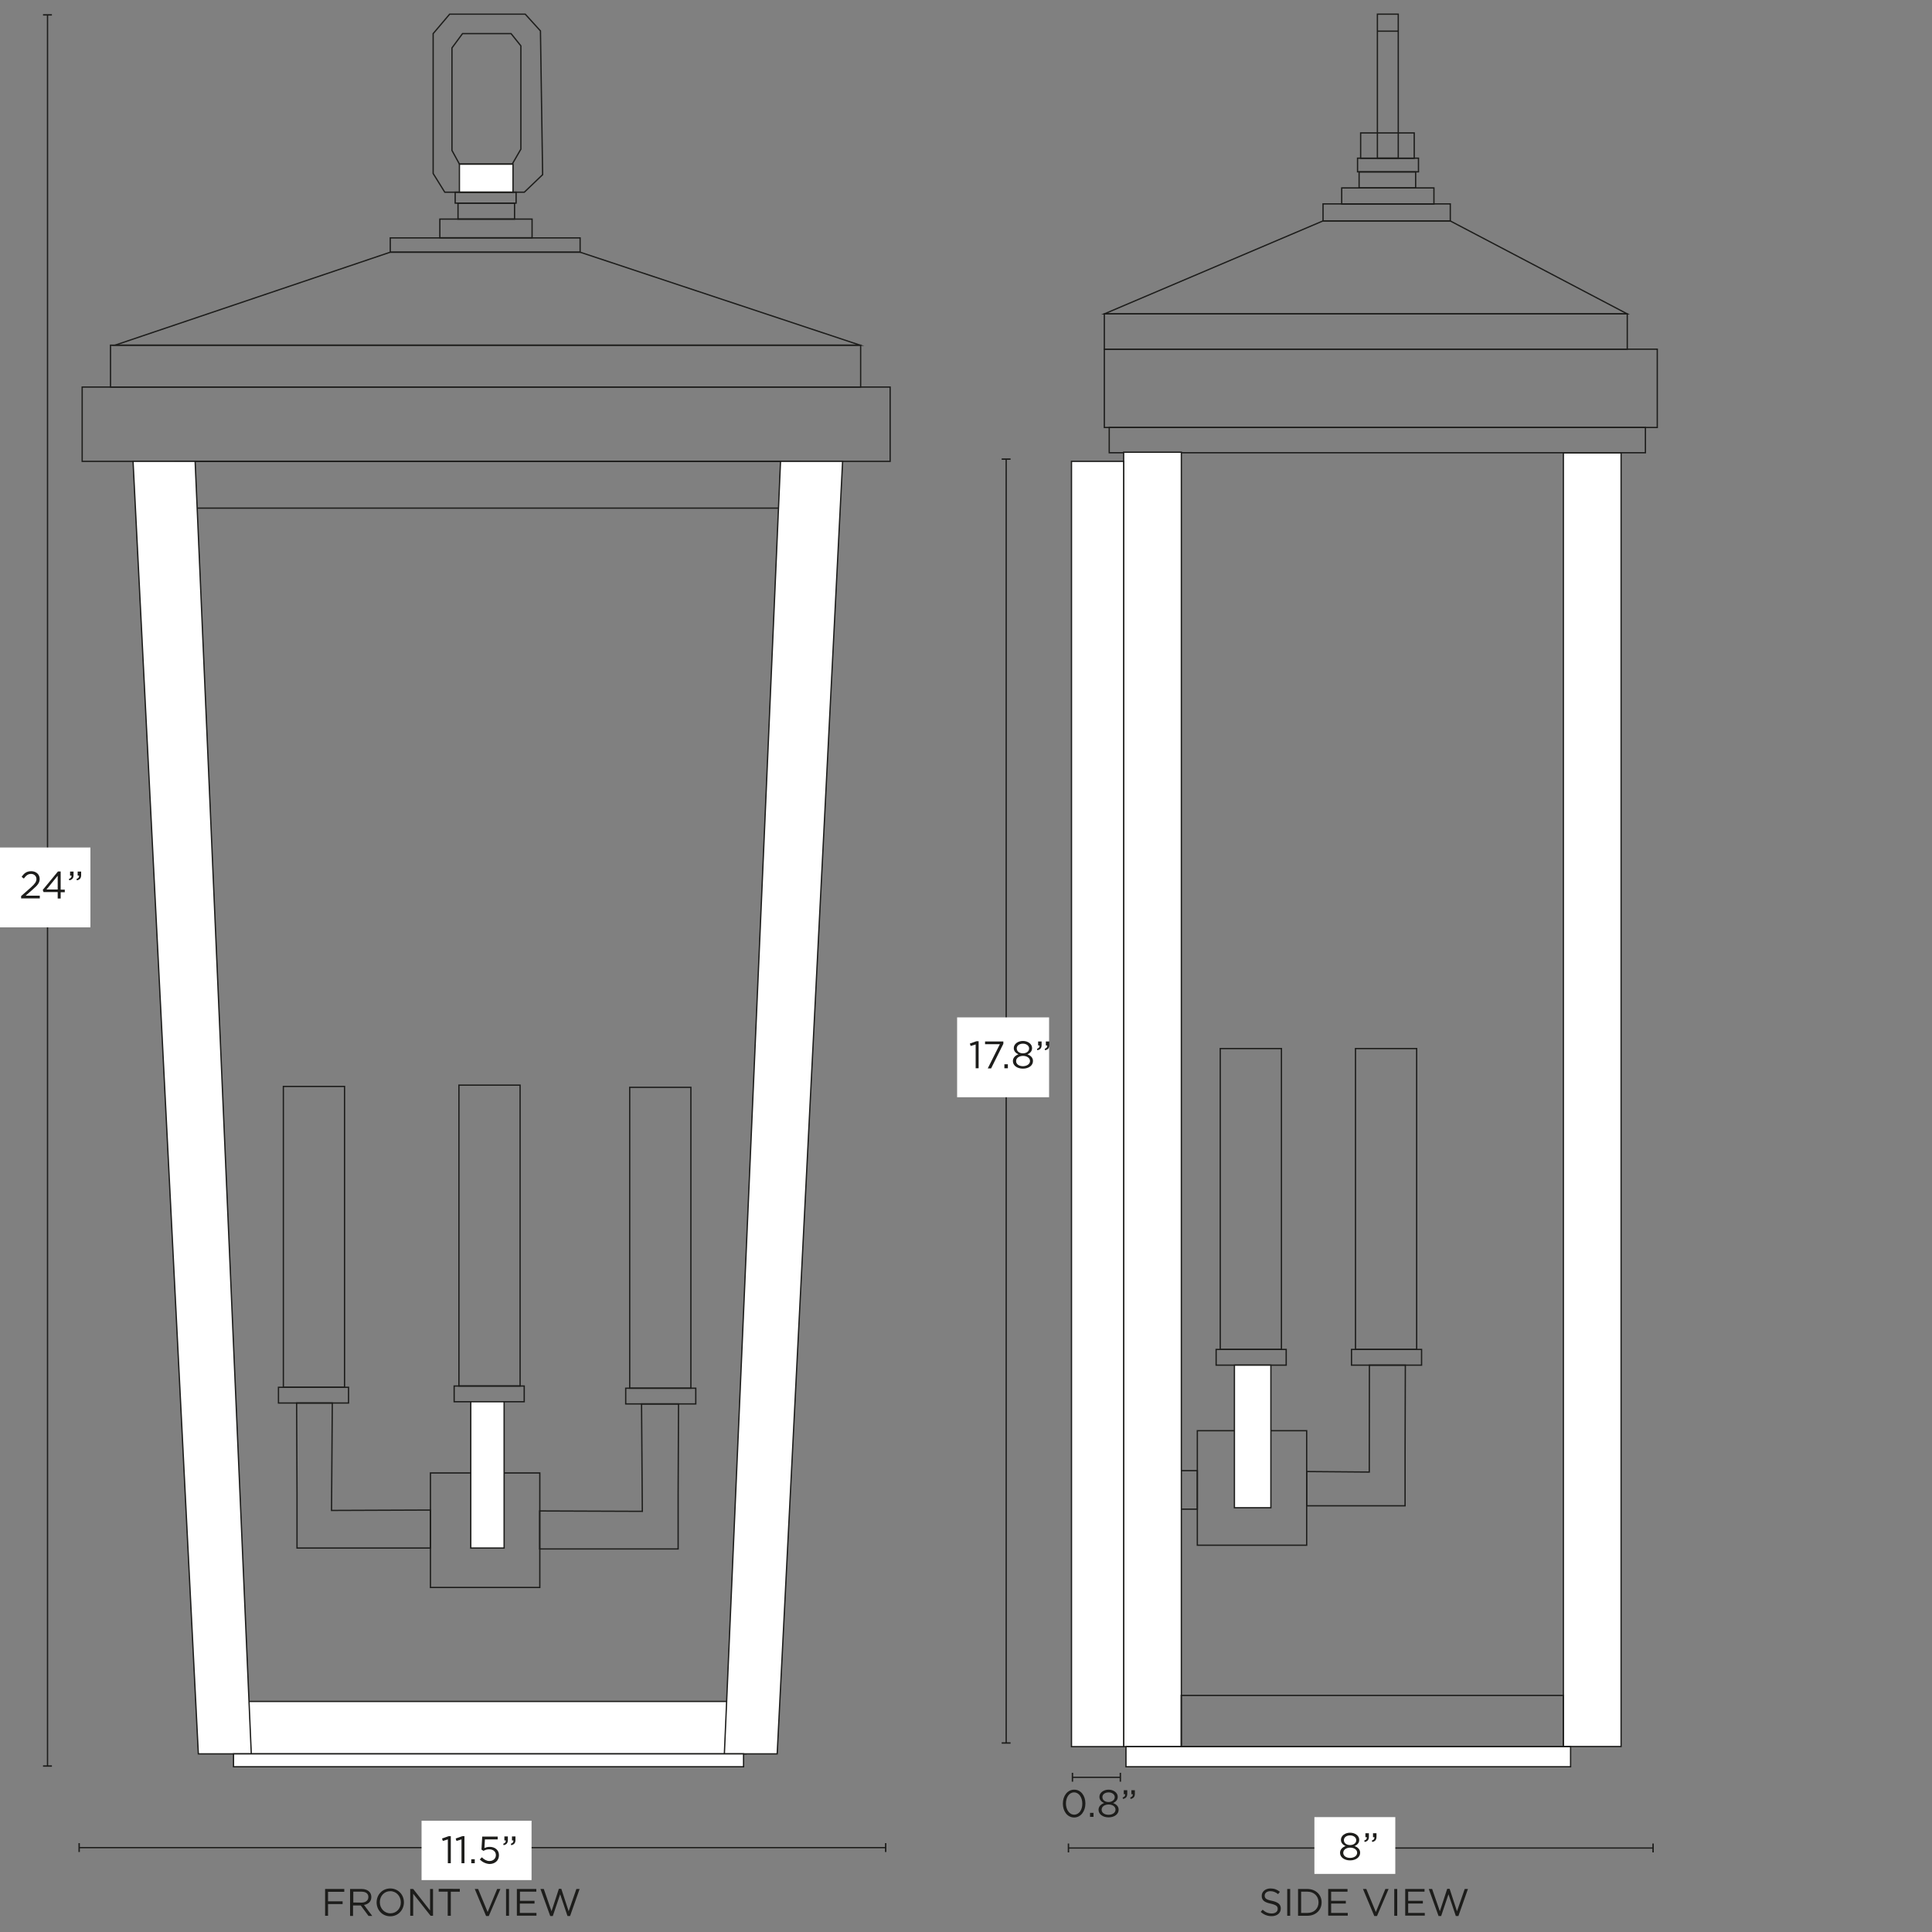 <svg xml:space="preserve" style="enable-background:new 0 0 1500 1500;" viewBox="0 0 1500 1500" height="1500px" width="1500px" y="0px" x="0px" xmlns:xlink="http://www.w3.org/1999/xlink" xmlns="http://www.w3.org/2000/svg" id="Capa_1" version="1.1">
<rect x="0" y="0" width="1500" height="1500" fill="#808080" stroke="none"/>
<style type="text/css">
	.st0{fill:none;stroke:#1D1D1B;stroke-miterlimit:10;}
	.st1{fill:#FFFFFF;stroke:#1D1D1B;stroke-miterlimit:10;}
	.st2{fill:#1D1D1B;}
	.st3{fill:#FFFFFF;}
</style>
<rect height="11.1" width="147.4" class="st0" y="184.7" x="303"></rect>
<rect height="12.4" width="43.9" class="st0" y="157.7" x="355.6"></rect>
<rect height="8.5" width="47.3" class="st0" y="149.2" x="353.4"></rect>
<rect height="14.5" width="71.6" class="st0" y="170.1" x="341.5"></rect>
<rect height="21.8" width="41.6" class="st1" y="127.4" x="356.7"></rect>
<polygon points="350.9,37.2 359.1,26.1 396.8,26.1 404.4,35.6 404.4,115.8 397.7,127.4 356.7,127.4 350.9,116.8" class="st0"></polygon>
<polygon points="336.3,26.1 349.1,11 407.8,11 419.6,24 421.3,135.6 407.1,149.2 345.3,149.2 336.3,134.7" class="st0"></polygon>
<rect height="57.7" width="627.3" class="st0" y="300.5" x="63.8"></rect>
<rect height="32.5" width="582.4" class="st0" y="268" x="85.8"></rect>
<polygon points="89.3,268 303,195.8 450.4,195.8 667.8,268" class="st0"></polygon>
<rect height="36.3" width="485.4" class="st0" y="358.2" x="135.6"></rect>
<rect height="40.7" width="392.9" class="st1" y="1321" x="186.3"></rect>
<polygon points="606,358.2 654.2,358.2 603.4,1361.7 562.4,1361.7" class="st1"></polygon>
<rect height="88.9" width="84.9" class="st0" y="1143.6" x="334.2"></rect>
<rect height="12.2" width="54.4" class="st0" y="1077.8" x="485.8"></rect>
<rect height="233.6" width="47.5" class="st0" y="844.2" x="488.9"></rect>
<polygon points="498.1,1090 498.7,1173.4 419,1173.1 419,1202.6 526.5,1202.6 526.5,1159.6 526.8,1090" class="st0"></polygon>
<rect height="1004.5" width="44.8" class="st1" y="351.5" x="1213.8"></rect>
<g>
	<path d="M252.3,1466.6h15v2.2h-12.6v7.4h11.3v2.1h-11.3v9.1h-2.3V1466.6L252.3,1466.6z" class="st2"></path>
	<path d="M271.8,1466.6h9c2.6,0,4.6,0.8,5.9,2.1c1,1,1.6,2.5,1.6,4.1v0.1c0,3.5-2.4,5.5-5.7,6.1l6.4,8.5h-2.9l-6-8.1h-6
		v8.1h-2.3V1466.6z M280.6,1477.2c3.1,0,5.4-1.6,5.4-4.3v-0.1c0-2.6-2-4.1-5.3-4.1h-6.4v8.4L280.6,1477.2L280.6,1477.2z" class="st2"></path>
	<path d="M292.4,1477L292.4,1477c0-5.8,4.3-10.8,10.6-10.8s10.6,5,10.6,10.7v0.1c0,5.7-4.3,10.8-10.6,10.8
		S292.4,1482.8,292.4,1477z M311.2,1477L311.2,1477c0-4.8-3.5-8.7-8.2-8.7s-8.1,3.8-8.1,8.5v0.1c0,4.7,3.5,8.6,8.2,8.6
		S311.2,1481.8,311.2,1477z" class="st2"></path>
	<path d="M318.6,1466.6h2.2l13.1,16.7v-16.7h2.3v20.8h-1.9l-13.5-17.1v17.1h-2.3V1466.6z" class="st2"></path>
	<path d="M347.6,1468.7h-7v-2.2H357v2.2h-7v18.7h-2.4L347.6,1468.7L347.6,1468.7z" class="st2"></path>
	<path d="M368.6,1466.6h2.6l7.4,17.9l7.4-17.9h2.5l-9,21h-2.1L368.6,1466.6L368.6,1466.6z" class="st2"></path>
	<path d="M392.9,1466.6h2.3v20.8h-2.3V1466.6z" class="st2"></path>
	<path d="M401.3,1466.6h15.1v2.1h-12.7v7.1H415v2.1h-11.4v7.3h12.9v2.1h-15.2L401.3,1466.6L401.3,1466.6z" class="st2"></path>
	<path d="M419.6,1466.6h2.6l6,17.3l5.7-17.4h1.9l5.7,17.4l6-17.3h2.5l-7.4,21h-2l-5.7-16.9l-5.7,16.9h-2L419.6,1466.6
		L419.6,1466.6z" class="st2"></path>
</g>
<g>
	<path d="M978.8,1484.4l1.5-1.7c2.2,2,4.3,2.9,7.1,2.9c2.9,0,4.6-1.5,4.6-3.5v-0.1c0-1.9-1-3-5.4-4c-4.8-1-7-2.6-7-6
		v-0.1c0-3.3,2.9-5.7,6.8-5.7c3,0,5.2,0.9,7.3,2.6l-1.4,1.8c-1.9-1.6-3.9-2.3-6-2.3c-2.7,0-4.4,1.5-4.4,3.4v0.1c0,2,1.1,3.1,5.7,4
		c4.6,1,6.8,2.7,6.8,5.9v0.1c0,3.6-3,5.9-7.1,5.9C984,1487.7,981.3,1486.6,978.8,1484.4L978.8,1484.4z" class="st2"></path>
	<path d="M999.4,1466.6h2.3v20.8h-2.3V1466.6z" class="st2"></path>
	<path d="M1007.8,1466.6h7.2c6.5,0,11.1,4.5,11.1,10.3v0.1c0,5.9-4.5,10.4-11.1,10.4h-7.2V1466.6L1007.8,1466.6z
		 M1015.1,1485.2c5.3,0,8.6-3.6,8.6-8.2v-0.1c0-4.6-3.4-8.2-8.6-8.2h-4.9v16.5L1015.1,1485.2L1015.1,1485.2z" class="st2"></path>
	<path d="M1031.1,1466.6h15.1v2.1h-12.7v7.1h11.4v2.1h-11.4v7.3h12.9v2.1h-15.2V1466.6L1031.1,1466.6z" class="st2"></path>
	<path d="M1058.2,1466.6h2.6l7.4,17.9l7.4-17.9h2.5l-9,21h-2.1L1058.2,1466.6L1058.2,1466.6z" class="st2"></path>
	<path d="M1082.5,1466.6h2.3v20.8h-2.3V1466.6z" class="st2"></path>
	<path d="M1090.9,1466.6h15.1v2.1h-12.7v7.1h11.4v2.1h-11.4v7.3h12.9v2.1h-15.2V1466.6L1090.9,1466.6z" class="st2"></path>
	<path d="M1109.3,1466.6h2.6l6,17.3l5.7-17.4h1.9l5.7,17.4l6-17.3h2.5l-7.4,21h-2l-5.7-16.9l-5.7,16.9h-2L1109.3,1466.6
		L1109.3,1466.6z" class="st2"></path>
</g>
<g>
	<line y2="1434.5" x2="687.7" y1="1434.5" x1="61.4" class="st0"></line>
	<rect height="6.9" width="1.1" class="st2" y="1431" x="60.9"></rect>
	<rect height="6.9" width="1.1" class="st2" y="1431" x="687.1"></rect>
</g>
<rect height="46.1" width="85.4" class="st3" y="1413.6" x="327.3"></rect>
<g>
	<path d="M347.7,1428.1l-3.9,1.2l-0.6-1.9l5.1-1.8h1.7v21h-2.3V1428.1L347.7,1428.1z" class="st2"></path>
	<path d="M358.3,1428.1l-3.9,1.2l-0.6-1.9l5.1-1.8h1.7v21h-2.3V1428.1L358.3,1428.1z" class="st2"></path>
	<path d="M365.9,1443.5h2.7v3.1h-2.7V1443.5z" class="st2"></path>
	<path d="M372.5,1443.7l1.6-1.7c1.8,1.8,3.8,2.9,5.9,2.9c3,0,5-2,5-4.6v-0.1c0-2.6-2.1-4.4-5.2-4.4
		c-1.8,0-3.2,0.5-4.4,1.2l-1.6-1l0.6-10.1h12v2.2h-9.9l-0.4,6.7c1.2-0.5,2.4-0.9,4.1-0.9c4,0,7.2,2.4,7.2,6.4v0.1
		c0,4.1-3.1,6.8-7.4,6.8C377,1447,374.4,1445.6,372.5,1443.7L372.5,1443.7z" class="st2"></path>
	<path d="M390.7,1431.5c1.5-0.5,2.1-1.3,2-2.6h-1.1v-3.1h2.7v2.7c0,2.4-1,3.6-3.3,4.1L390.7,1431.5L390.7,1431.5z
		 M396.6,1431.5c1.5-0.5,2.1-1.3,2-2.6h-1.1v-3.1h2.7v2.7c0,2.4-1,3.6-3.3,4.1L396.6,1431.5L396.6,1431.5z" class="st2"></path>
</g>
<g>
	<line y2="1434.8" x2="1283.4" y1="1434.8" x1="829.5" class="st0"></line>
	<rect height="6.9" width="1.1" class="st2" y="1431.3" x="829"></rect>
	<rect height="6.9" width="1.1" class="st2" y="1431.3" x="1282.9"></rect>
</g>
<rect height="44.1" width="62.8" class="st3" y="1410.8" x="1020.5"></rect>
<g>
	<path d="M1040.4,1438.5L1040.4,1438.5c0-2.5,1.8-4.3,4.3-5.2c-1.9-0.9-3.6-2.4-3.6-4.8v-0.1c0-3.2,3.3-5.5,7.1-5.5
		s7.1,2.3,7.1,5.5v0.1c0,2.4-1.6,3.9-3.6,4.8c2.5,0.9,4.3,2.6,4.3,5.1v0.1c0,3.5-3.4,5.9-7.8,5.9
		C1043.8,1444.4,1040.4,1442,1040.4,1438.5z M1053.7,1438.5L1053.7,1438.5c0-2.4-2.4-4-5.4-4c-3,0-5.4,1.6-5.4,4v0.1
		c0,2.1,2,3.9,5.4,3.9C1051.7,1442.4,1053.7,1440.6,1053.7,1438.5z M1053,1428.7L1053,1428.7c0-2.1-2.1-3.7-4.8-3.7
		s-4.8,1.5-4.8,3.6v0.1c0,2.3,2.1,3.8,4.8,3.8C1050.9,1432.5,1053,1431,1053,1428.7z" class="st2"></path>
	<path d="M1059.2,1429c1.5-0.5,2.1-1.3,2-2.6h-1.1v-3.1h2.7v2.7c0,2.4-1,3.6-3.3,4.1L1059.2,1429L1059.2,1429z
		 M1065.1,1429c1.5-0.5,2.1-1.3,2-2.6h-1.1v-3.1h2.7v2.7c0,2.4-1,3.6-3.3,4.1L1065.1,1429L1065.1,1429z" class="st2"></path>
</g>
<g>
	<line y2="1353.3" x2="781.2" y1="356.5" x1="781.2" class="st0"></line>
	<rect height="1.1" width="6.9" class="st2" y="355.9" x="777.7"></rect>
	<rect height="1.1" width="6.9" class="st2" y="1352.7" x="777.7"></rect>
</g>
<rect height="62" width="71.4" class="st3" y="789.9" x="743.1"></rect>
<g>
	<path d="M757.5,810.9l-3.9,1.2l-0.6-1.9l5.1-1.8h1.7v21h-2.3L757.5,810.9L757.5,810.9z" class="st2"></path>
	<path d="M776.3,810.7h-11.5v-2.1H779v1.8l-9.5,19.1h-2.6L776.3,810.7L776.3,810.7z" class="st2"></path>
	<path d="M779.8,826.3h2.7v3.1h-2.7V826.3z" class="st2"></path>
	<path d="M786.4,823.8L786.4,823.8c0-2.5,1.8-4.3,4.3-5.2c-1.9-0.9-3.6-2.4-3.6-4.8v-0.1c0-3.2,3.3-5.5,7.1-5.5
		s7.1,2.3,7.1,5.5v0.1c0,2.4-1.6,3.9-3.6,4.8c2.5,0.9,4.3,2.6,4.3,5.1v0.1c0,3.5-3.4,5.9-7.8,5.9
		C789.8,829.7,786.4,827.3,786.4,823.8L786.4,823.8z M799.7,823.8L799.7,823.8c0-2.4-2.4-4-5.4-4c-3,0-5.4,1.6-5.4,4v0.1
		c0,2.1,2,3.9,5.4,3.9C797.6,827.7,799.7,825.9,799.7,823.8z M799,814L799,814c0-2.1-2.1-3.7-4.8-3.7c-2.7,0-4.8,1.5-4.8,3.6v0.1
		c0,2.3,2.1,3.8,4.8,3.8C796.9,817.8,799,816.3,799,814z" class="st2"></path>
	<path d="M805.1,814.3c1.5-0.5,2.1-1.3,2-2.6H806v-3.1h2.7v2.7c0,2.4-1,3.6-3.3,4.1L805.1,814.3L805.1,814.3z
		 M811.1,814.3c1.5-0.5,2.1-1.3,2-2.6H812v-3.1h2.7v2.7c0,2.4-1,3.6-3.3,4.1L811.1,814.3L811.1,814.3z" class="st2"></path>
</g>
<g>
	<line y2="1379.9" x2="869.8" y1="1379.9" x1="832.7" class="st0"></line>
	<rect height="6.9" width="1.1" class="st2" y="1376.4" x="832.1"></rect>
	<rect height="6.9" width="1.1" class="st2" y="1376.4" x="869.3"></rect>
</g>
<g>
	<path d="M825.2,1400.3L825.2,1400.3c0-5.9,3.5-10.8,8.8-10.8c5.4,0,8.7,4.9,8.7,10.7v0.1c0,5.8-3.5,10.8-8.8,10.8
		C828.6,1411,825.2,1406.2,825.2,1400.3z M840.3,1400.3L840.3,1400.3c0-4.6-2.5-8.7-6.4-8.7s-6.3,4-6.3,8.6v0.1
		c0,4.5,2.5,8.6,6.4,8.6C837.9,1408.9,840.4,1404.9,840.3,1400.3L840.3,1400.3z" class="st2"></path>
	<path d="M846.3,1407.5h2.7v3.1h-2.7V1407.5z" class="st2"></path>
	<path d="M852.9,1405.1L852.9,1405.1c0-2.5,1.8-4.3,4.3-5.2c-1.9-0.9-3.6-2.4-3.6-4.8v-0.1c0-3.2,3.3-5.5,7.1-5.5
		s7.1,2.3,7.1,5.5v0.1c0,2.4-1.6,3.9-3.6,4.8c2.5,0.9,4.3,2.6,4.3,5.1v0.1c0,3.5-3.4,5.9-7.8,5.9S852.9,1408.6,852.9,1405.1
		L852.9,1405.1z M866.1,1405L866.1,1405c0-2.4-2.4-4-5.4-4c-3,0-5.4,1.6-5.4,4v0.1c0,2.1,2,3.9,5.4,3.9S866.1,1407.1,866.1,1405z
		 M865.5,1395.3L865.5,1395.3c0-2.1-2.1-3.7-4.8-3.7s-4.8,1.5-4.8,3.6v0.1c0,2.3,2.1,3.8,4.8,3.8
		C863.3,1399.1,865.5,1397.5,865.5,1395.3z" class="st2"></path>
	<path d="M871.6,1395.6c1.5-0.5,2.1-1.3,2-2.6h-1.1v-3.1h2.7v2.7c0,2.4-1,3.6-3.3,4.1L871.6,1395.6L871.6,1395.6z
		 M877.5,1395.6c1.5-0.5,2.1-1.3,2-2.6h-1.1v-3.1h2.7v2.7c0,2.4-1,3.6-3.3,4.1L877.5,1395.6L877.5,1395.6z" class="st2"></path>
</g>
<polygon points="151.5,358.2 103.3,358.2 154,1361.7 195.1,1361.7" class="st1"></polygon>
<rect height="10" width="396" class="st1" y="1361.7" x="181.3"></rect>
<rect height="12.2" width="54.4" class="st0" y="1077.1" x="216.2"></rect>
<rect height="233.6" width="47.5" class="st0" y="843.5" x="220"></rect>
<polygon points="258,1089.3 257.4,1172.7 334.2,1172.4 334.2,1201.9 230.6,1201.9 230.6,1158.9 230.3,1089.3" class="st0"></polygon>
<rect height="12.2" width="54.4" class="st0" y="1076.1" x="352.6"></rect>
<rect height="233.6" width="47.5" class="st0" y="842.5" x="356.3"></rect>
<rect height="113.6" width="25.9" class="st1" y="1088.3" x="365.5"></rect>
<rect height="88.9" width="84.9" class="st0" y="1110.8" x="929.6"></rect>
<rect height="12.2" width="54.4" class="st0" y="1047.7" x="1049.3"></rect>
<rect height="233.6" width="47.5" class="st0" y="814.1" x="1052.4"></rect>
<polygon points="1063.2,1059.9 1063.1,1142.9 1014.5,1142.5 1014.5,1169.1 1090.9,1169.1 1090.9,1127.4 1091.1,1059.9" class="st0"></polygon>
<rect height="12.2" width="54.4" class="st0" y="1047.7" x="944.2"></rect>
<rect height="233.6" width="47.5" class="st0" y="814.1" x="947.4"></rect>
<rect height="110.7" width="28.3" class="st1" y="1059.9" x="958.4"></rect>
<rect height="29.9" width="13" class="st0" y="1141.8" x="916.6"></rect>
<rect height="13.2" width="98.8" class="st0" y="158.3" x="1027.2"></rect>
<rect height="12.4" width="43.9" class="st0" y="133.5" x="1055.2"></rect>
<rect height="10.6" width="47.3" class="st0" y="122.8" x="1054"></rect>
<rect height="12.5" width="71.6" class="st0" y="145.9" x="1041.7"></rect>
<rect height="19.7" width="41.6" class="st0" y="103.2" x="1056.4"></rect>
<rect height="27.4" width="406" class="st0" y="243.7" x="857.4"></rect>
<polygon points="1263.4,243.7 1125.9,171.5 1027.2,171.5 857.4,243.7" class="st0"></polygon>
<rect height="111.8" width="16.2" class="st0" y="11" x="1069.4"></rect>
<line y2="24.2" x2="1069.3" y1="24.2" x1="1085.5" class="st0"></line>
<rect height="60.8" width="429.3" class="st0" y="271.1" x="857.4"></rect>
<rect height="19.6" width="416.3" class="st0" y="331.9" x="861.2"></rect>
<rect height="1005" width="44.8" class="st1" y="351.1" x="872.4"></rect>
<rect height="997.9" width="40.5" class="st1" y="358.2" x="831.9"></rect>
<rect height="39.8" width="296.6" class="st0" y="1316.3" x="917.1"></rect>
<rect height="15.6" width="345.2" class="st1" y="1356.1" x="874.2"></rect>
<g>
	<line y2="1371.2" x2="36.9" y1="11.6" x1="36.9" class="st0"></line>
	<rect height="1.1" width="6.9" class="st2" y="11" x="33.4"></rect>
	<rect height="1.1" width="6.9" class="st2" y="1370.6" x="33.4"></rect>
</g>
<rect height="62" width="71.4" class="st3" y="658" x="-1.2"></rect>
<g>
	<path d="M16.4,695.7l7.6-6.7c3.2-2.9,4.3-4.5,4.3-6.5c0-2.4-1.9-4-4.2-4c-2.4,0-3.9,1.3-5.6,3.6l-1.7-1.3
		c1.9-2.8,3.8-4.4,7.5-4.4s6.5,2.5,6.5,5.9v0.1c0,3-1.6,4.9-5.3,8.1l-5.6,4.9h11v2.1H16.4L16.4,695.7L16.4,695.7z" class="st2"></path>
	<path d="M44.8,692.6h-11l-0.6-1.7l11.8-14.3h2.1v14.1h3.2v2h-3.2v4.9h-2.3L44.8,692.6L44.8,692.6z M44.8,690.6v-10.7
		l-8.7,10.7H44.8z" class="st2"></path>
	<path d="M53.5,682.4c1.5-0.5,2.1-1.3,2-2.6h-1.1v-3.1h2.7v2.7c0,2.4-1,3.6-3.3,4.1L53.5,682.4L53.5,682.4z M59.4,682.4
		c1.5-0.5,2.1-1.3,2-2.6h-1.1v-3.1h2.7v2.7c0,2.4-1,3.6-3.3,4.1L59.4,682.4L59.4,682.4z" class="st2"></path>
</g>
</svg>
